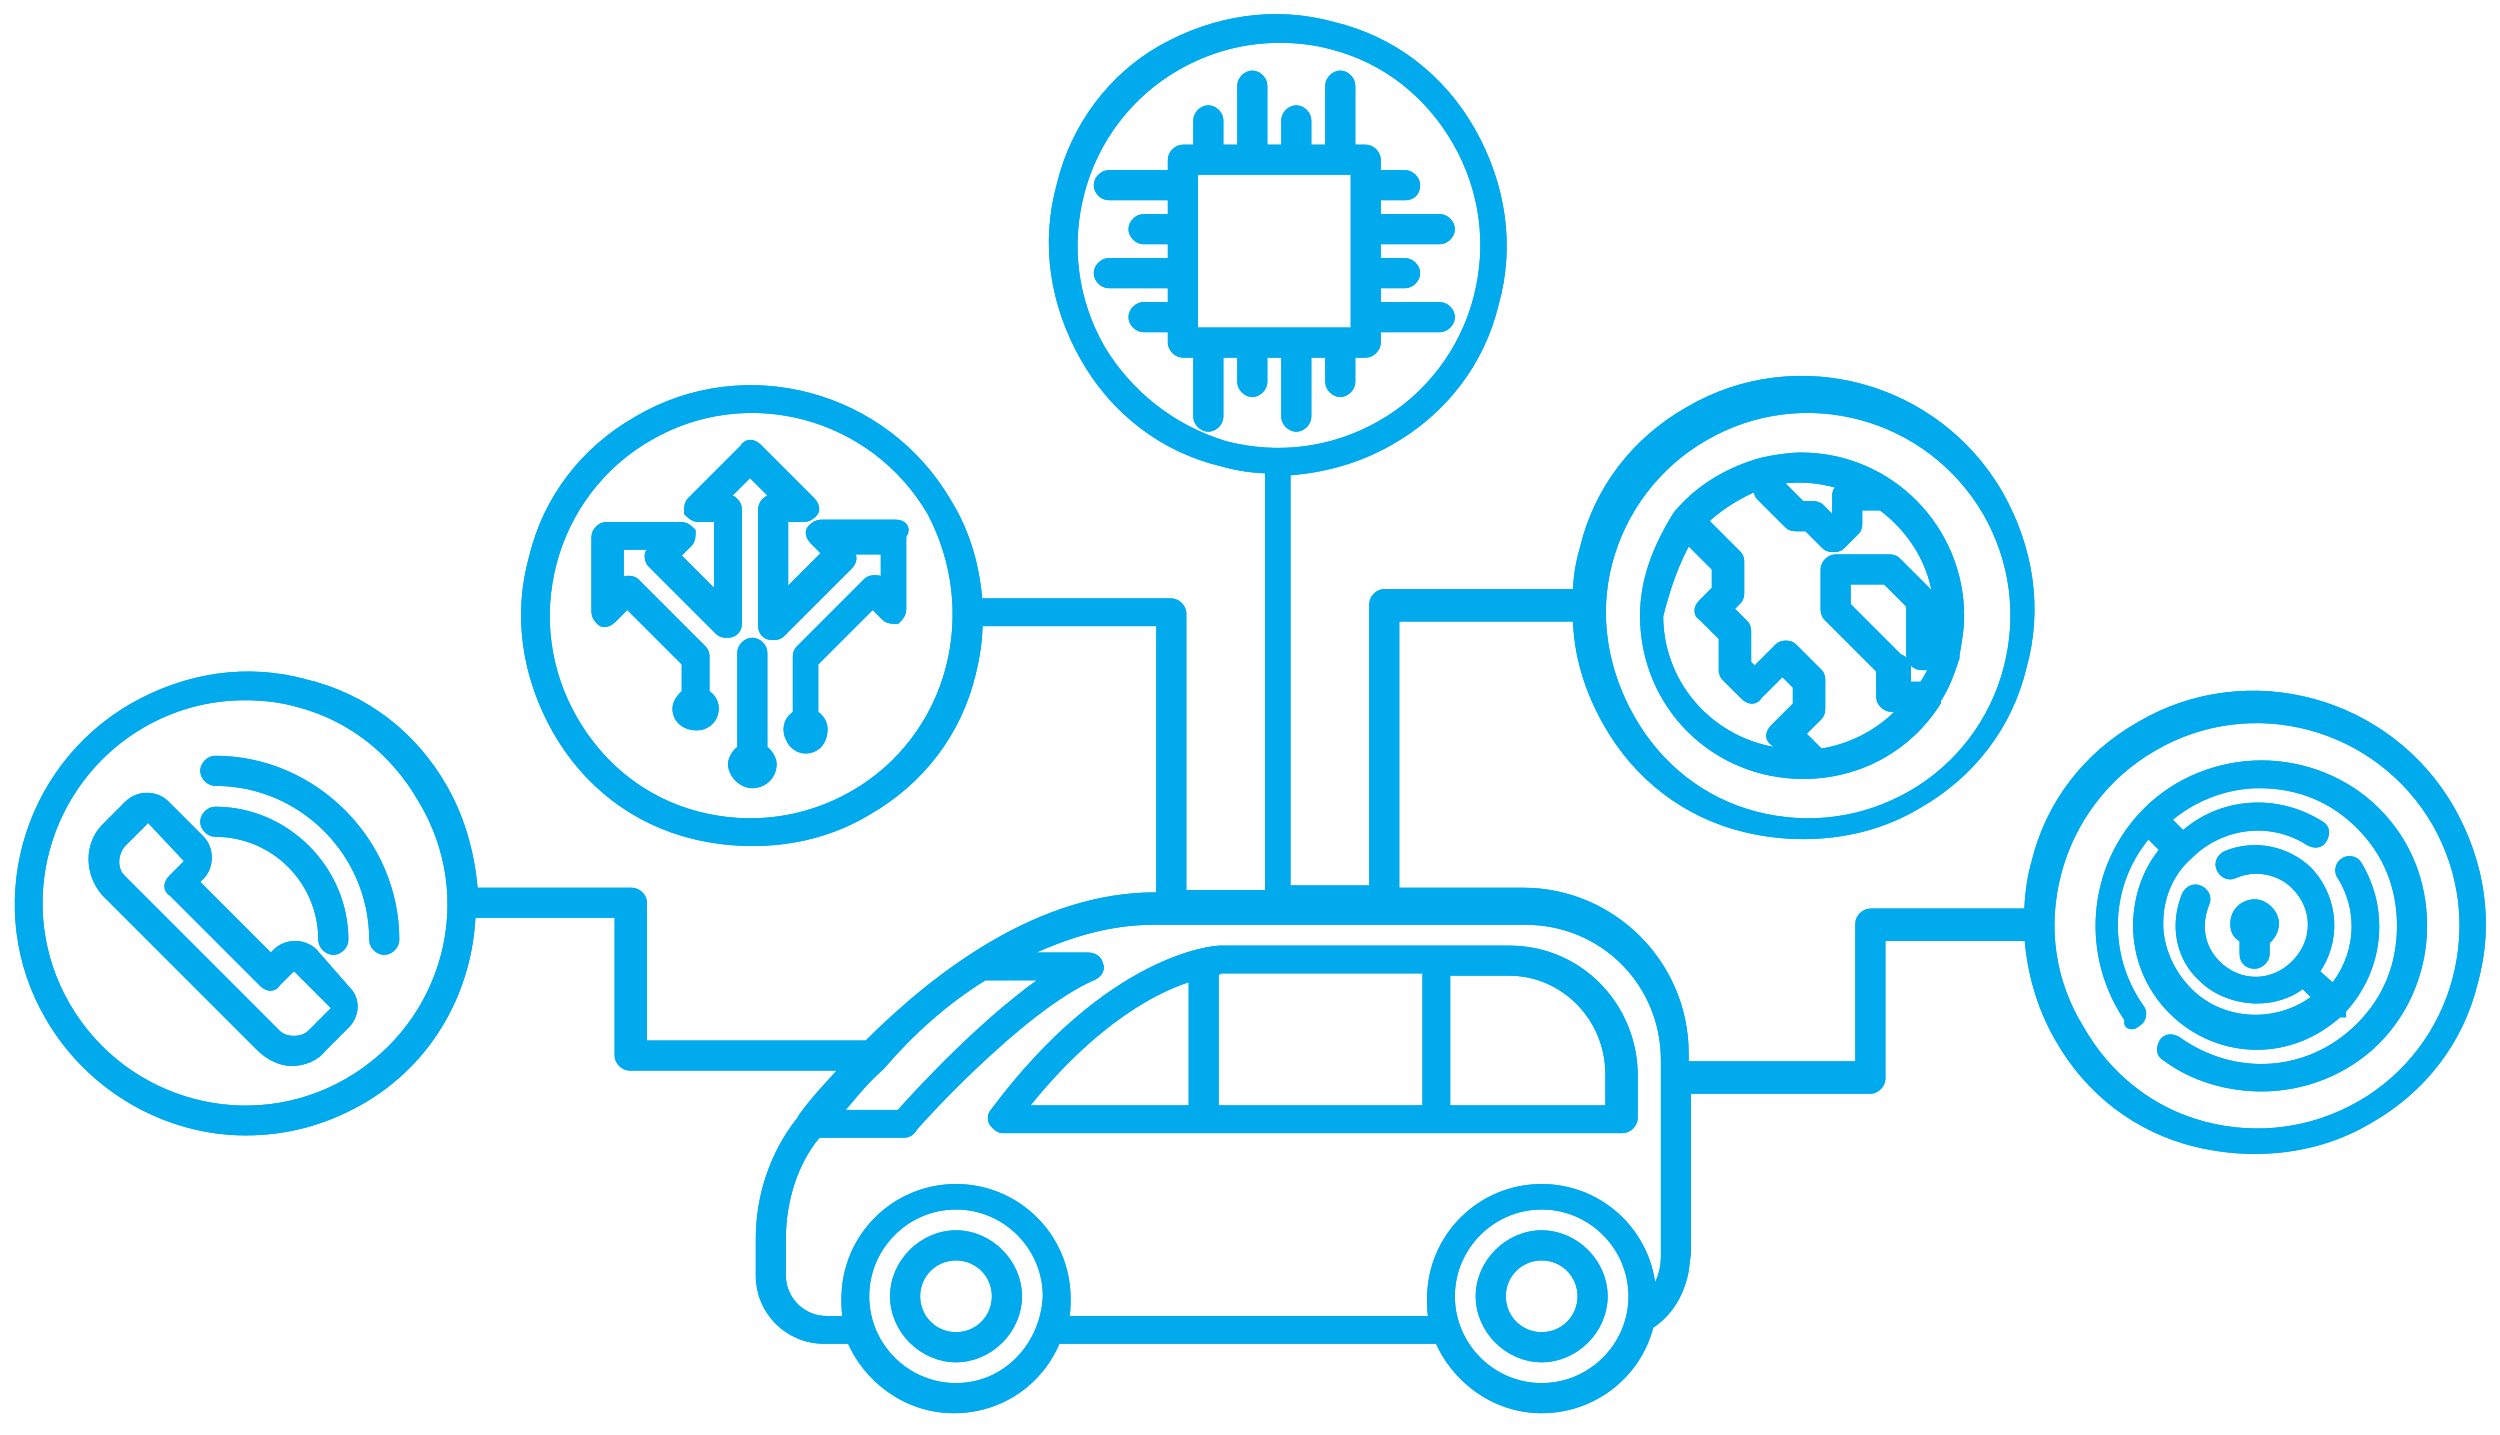 <?xml version="1.0" encoding="utf-8"?>
<svg width="108" height="62" viewBox="0 0 108 62" fill="none" xmlns="http://www.w3.org/2000/svg">
<g clip-path="url(#clip0_937_26564)">
<path d="M72.9 23.2L74.2 24.5V25.5L73.6 26.1C73.4 26.3 73.4 26.5 73.6 26.6L74.5 27.5V28.9C74.5 29 74.5 29.1 74.6 29.2L75.4 30C75.6 30.2 75.8 30.2 75.9 30L77 28.9L77.7 29.6V30.5L76.7 31.5C76.5 31.7 76.5 31.9 76.7 32L77.3 32.6C74.1 32.4 71.6 29.8 71.6 26.6C71.9 25.4 72.3 24.2 72.9 23.2ZM76 20.9V21.1C76 21.2 76 21.3 76.1 21.4L77.3 22.6C77.4 22.7 77.5 22.7 77.6 22.7H78.1L78.9 23.5C79 23.6 79.1 23.6 79.2 23.6C79.3 23.6 79.4 23.6 79.5 23.5L80.1 22.9C80.2 22.8 80.2 22.7 80.2 22.6V21.8H81.3C82.8 22.9 83.8 24.6 83.8 26.6C83.8 27 83.8 27.5 83.7 27.9H83.3V25.9C83.3 25.8 83.3 25.7 83.2 25.6L81.9 24.3C81.8 24.2 81.7 24.2 81.6 24.2H79.3C79.1 24.2 78.9 24.4 78.9 24.6V26.3C78.9 26.4 78.9 26.5 79 26.6L81.3 28.9V30.1C81.3 30.3 81.5 30.5 81.7 30.5H82.4C81.5 31.6 80.1 32.4 78.6 32.6L77.7 31.7L78.5 30.9C78.6 30.8 78.6 30.7 78.6 30.6V29.4C78.6 29.3 78.6 29.2 78.5 29.1L77.4 28C77.3 27.9 77 27.9 76.9 28L75.8 29.1L75.4 28.7V27.3C75.4 27.2 75.4 27.1 75.3 27L74.6 26.3L75 25.9C75.1 25.8 75.1 25.7 75.1 25.6V24.3C75.1 24.2 75.1 24.1 75 24L73.5 22.5C74.1 21.9 75 21.3 76 20.9ZM80 21H79.8C79.6 21 79.4 21.2 79.4 21.4V22.4L79.2 22.6L78.6 22C78.5 21.9 78.4 21.9 78.3 21.9H77.8L76.8 20.9V20.7C77.1 20.6 77.5 20.6 77.8 20.6C78.6 20.6 79.3 20.8 80 21ZM82 28.5L79.7 26.2V25H81.5L82.6 26.1V28.3C82.6 28.5 82.8 28.7 83 28.7H83.6C83.5 29.1 83.3 29.4 83.1 29.7H82.3V28.7C82.2 28.6 82.1 28.5 82 28.5ZM77.9 33.4C80.3 33.4 82.4 32.2 83.6 30.3C83.6 30.3 83.6 30.3 83.6 30.2C84 29.6 84.2 29 84.4 28.4V28.3C84.5 27.7 84.6 27.2 84.6 26.6C84.6 22.9 81.6 19.8 77.8 19.8C77.3 19.8 76.7 19.9 76.2 20C74.7 20.4 73.4 21.2 72.5 22.3C71.7 23.6 71.1 25 71.1 26.6C71.1 30.4 74.1 33.4 77.9 33.4Z" fill="#01AAEC" stroke="#01AAEC" stroke-width="0.5" stroke-miterlimit="10"/>
<path d="M72.9 23.2L74.2 24.5V25.5L73.6 26.1C73.4 26.3 73.4 26.5 73.6 26.6L74.5 27.5V28.9C74.5 29 74.5 29.1 74.6 29.2L75.4 30C75.6 30.2 75.8 30.2 75.9 30L77 28.9L77.7 29.6V30.5L76.7 31.5C76.5 31.7 76.5 31.9 76.7 32L77.3 32.6C74.1 32.4 71.6 29.8 71.6 26.6C71.9 25.4 72.3 24.2 72.9 23.2ZM76 20.9V21.1C76 21.2 76 21.3 76.1 21.4L77.3 22.6C77.4 22.7 77.5 22.7 77.6 22.7H78.1L78.9 23.5C79 23.6 79.1 23.6 79.2 23.6C79.3 23.6 79.4 23.6 79.5 23.5L80.1 22.9C80.2 22.8 80.2 22.7 80.2 22.6V21.8H81.3C82.8 22.9 83.8 24.6 83.8 26.6C83.8 27 83.8 27.5 83.7 27.9H83.3V25.9C83.3 25.8 83.3 25.7 83.2 25.6L81.9 24.3C81.8 24.2 81.7 24.2 81.6 24.2H79.3C79.1 24.2 78.9 24.4 78.9 24.6V26.3C78.9 26.4 78.9 26.5 79 26.6L81.3 28.9V30.1C81.3 30.3 81.5 30.5 81.7 30.5H82.4C81.5 31.6 80.1 32.4 78.6 32.6L77.7 31.7L78.5 30.9C78.6 30.8 78.6 30.7 78.6 30.6V29.4C78.6 29.3 78.6 29.2 78.5 29.1L77.4 28C77.3 27.9 77 27.9 76.9 28L75.8 29.1L75.4 28.7V27.3C75.4 27.2 75.4 27.1 75.3 27L74.6 26.3L75 25.9C75.1 25.8 75.1 25.7 75.1 25.6V24.3C75.1 24.2 75.1 24.1 75 24L73.5 22.5C74.1 21.9 75 21.3 76 20.9ZM80 21H79.8C79.6 21 79.4 21.2 79.4 21.4V22.4L79.2 22.6L78.6 22C78.5 21.9 78.4 21.9 78.3 21.9H77.8L76.8 20.9V20.7C77.1 20.6 77.5 20.6 77.8 20.6C78.6 20.6 79.3 20.8 80 21ZM82 28.5L79.7 26.2V25H81.5L82.6 26.1V28.3C82.6 28.5 82.8 28.7 83 28.7H83.6C83.5 29.1 83.3 29.4 83.1 29.7H82.3V28.7C82.2 28.6 82.1 28.5 82 28.5ZM77.9 33.4C80.3 33.4 82.4 32.2 83.6 30.3C83.6 30.3 83.6 30.3 83.6 30.2C84 29.6 84.2 29 84.4 28.4V28.3C84.5 27.7 84.6 27.2 84.6 26.6C84.6 22.9 81.6 19.8 77.8 19.8C77.3 19.8 76.7 19.9 76.2 20C74.7 20.4 73.4 21.2 72.5 22.3C71.7 23.6 71.1 25 71.1 26.6C71.1 30.4 74.1 33.4 77.9 33.4Z" fill="#01AAEC" stroke="#01AAEC" stroke-width="0.5" stroke-miterlimit="10"/>
<path d="M38.7 22.7H35.5C35.3 22.7 35.2 22.8 35.1 22.9C35 23 35.1 23.2 35.2 23.3L35.8 23.9L33.8 25.9V22.3H34.7C34.9 22.3 35 22.2 35.1 22.1C35.2 22 35.1 21.8 35 21.7L32.7 19.4C32.5 19.2 32.3 19.2 32.2 19.4L29.9 21.7C29.8 21.8 29.8 22 29.8 22.1C29.9 22.2 30 22.3 30.2 22.3H31.1V26L29.1 24L29.7 23.4C29.8 23.3 29.8 23.1 29.8 23C29.7 22.9 29.6 22.8 29.4 22.8H26.2C26 22.8 25.8 23 25.8 23.2V26.4C25.8 26.6 25.9 26.7 26 26.8C26.1 26.9 26.3 26.8 26.4 26.7L27.1 26L29.7 28.6V30C29.5 30.1 29.3 30.4 29.3 30.6C29.3 31 29.6 31.3 30.1 31.3C30.5 31.3 30.8 31 30.8 30.6C30.8 30.3 30.6 30.1 30.4 30V28.4C30.4 28.3 30.4 28.2 30.3 28.1L27.4 25.2C27.3 25.1 27 25.1 26.9 25.2L26.7 25.4V23.5H28.6L28.4 23.7C28.2 23.8 28.1 23.9 28.1 24C28.1 24.1 28.1 24.2 28.2 24.3L31.1 27.2C31.2 27.3 31.3 27.3 31.4 27.3C31.5 27.3 31.6 27.3 31.7 27.2C31.8 27.1 31.8 27 31.8 26.9V22C31.8 21.8 31.6 21.6 31.4 21.6H31.1L32.4 20.3L33.7 21.6H33.4C33.2 21.6 33 21.8 33 22V27C33 27.1 33 27.2 33.1 27.3C33.2 27.4 33.3 27.4 33.4 27.4C33.5 27.4 33.6 27.4 33.7 27.3L36.6 24.4C36.8 24.2 36.8 24 36.6 23.9L36.4 23.7H38.3V25.6L38.1 25.2C38 25.1 37.9 25.1 37.8 25.1C37.7 25.1 37.6 25.1 37.5 25.2L34.6 28.1C34.5 28.2 34.5 28.3 34.5 28.4V30.9C34.3 31 34.1 31.2 34.1 31.5C34.1 31.9 34.4 32.3 34.8 32.3C35.2 32.3 35.5 32 35.5 31.5C35.5 31.2 35.3 31 35.1 30.9V28.6L37.7 26L38.3 26.6C38.4 26.7 38.6 26.7 38.7 26.7C38.8 26.6 38.9 26.5 38.9 26.3V23.1C39.1 22.9 39 22.7 38.7 22.7Z" fill="#01AAEC" stroke="#01AAEC" stroke-width="0.5" stroke-miterlimit="10"/>
<path d="M38.7 22.7H35.5C35.3 22.7 35.2 22.8 35.1 22.9C35 23 35.1 23.2 35.2 23.3L35.8 23.9L33.8 25.9V22.3H34.7C34.9 22.3 35 22.2 35.1 22.1C35.2 22 35.1 21.8 35 21.7L32.7 19.4C32.5 19.2 32.3 19.2 32.2 19.4L29.9 21.7C29.8 21.8 29.8 22 29.8 22.1C29.9 22.2 30 22.3 30.2 22.3H31.1V26L29.1 24L29.7 23.4C29.8 23.3 29.8 23.1 29.8 23C29.7 22.9 29.6 22.8 29.4 22.8H26.2C26 22.8 25.8 23 25.8 23.2V26.4C25.8 26.6 25.9 26.7 26 26.8C26.1 26.9 26.3 26.8 26.4 26.7L27.1 26L29.7 28.6V30C29.5 30.1 29.3 30.4 29.3 30.6C29.3 31 29.6 31.3 30.1 31.3C30.5 31.3 30.8 31 30.8 30.6C30.8 30.3 30.6 30.1 30.4 30V28.4C30.4 28.3 30.4 28.2 30.3 28.1L27.4 25.2C27.3 25.1 27 25.1 26.9 25.2L26.7 25.4V23.5H28.6L28.4 23.7C28.2 23.8 28.1 23.9 28.1 24C28.1 24.1 28.1 24.2 28.2 24.3L31.1 27.2C31.2 27.3 31.3 27.3 31.4 27.3C31.5 27.3 31.6 27.3 31.7 27.2C31.8 27.1 31.8 27 31.8 26.9V22C31.8 21.8 31.6 21.6 31.4 21.6H31.1L32.4 20.3L33.7 21.6H33.4C33.2 21.6 33 21.8 33 22V27C33 27.1 33 27.2 33.1 27.3C33.2 27.4 33.3 27.4 33.4 27.4C33.5 27.4 33.6 27.4 33.7 27.3L36.6 24.4C36.8 24.2 36.8 24 36.6 23.9L36.4 23.7H38.3V25.6L38.1 25.2C38 25.1 37.9 25.1 37.8 25.1C37.7 25.1 37.6 25.1 37.5 25.2L34.6 28.1C34.5 28.2 34.5 28.3 34.5 28.4V30.9C34.3 31 34.1 31.2 34.1 31.5C34.1 31.9 34.4 32.3 34.8 32.3C35.2 32.3 35.5 32 35.5 31.5C35.5 31.2 35.3 31 35.1 30.9V28.6L37.7 26L38.3 26.6C38.4 26.7 38.6 26.7 38.7 26.7C38.8 26.6 38.9 26.5 38.9 26.3V23.1C39.1 22.9 39 22.7 38.7 22.7Z" fill="#01AAEC" stroke="#01AAEC" stroke-width="0.5" stroke-miterlimit="10"/>
<path d="M32.9 32.4V28.2C32.9 28 32.7 27.8 32.5 27.8C32.3 27.8 32.1 28 32.1 28.2V32.4C31.9 32.5 31.7 32.8 31.7 33C31.7 33.4 32.1 33.8 32.5 33.8C32.9 33.8 33.3 33.5 33.3 33C33.3 32.8 33.1 32.5 32.9 32.4Z" fill="#01AAEC" stroke="#01AAEC" stroke-width="0.5" stroke-miterlimit="10"/>
<path d="M32.9 32.4V28.2C32.9 28 32.7 27.8 32.5 27.8C32.3 27.8 32.1 28 32.1 28.2V32.4C31.9 32.5 31.7 32.8 31.7 33C31.7 33.4 32.1 33.8 32.5 33.8C32.9 33.8 33.3 33.5 33.3 33C33.3 32.8 33.1 32.5 32.9 32.4Z" fill="#01AAEC" stroke="#01AAEC" stroke-width="0.5" stroke-miterlimit="10"/>
<path d="M71.3 56.1C71.3 53.5 69.2 51.4 66.6 51.4C64 51.4 61.9 53.5 61.9 56.1C61.9 56.4 61.9 56.8 62 57.1H45.9C46 56.8 46 56.4 46 56.1C46 53.5 43.9 51.4 41.3 51.4C38.7 51.4 36.6 53.5 36.6 56.1C36.6 56.4 36.6 56.8 36.7 57.1H35.7C34.6 57.1 33.7 56.2 33.7 55.1V53.5C33.7 51.9 34.2 50.2 35.2 49C35.2 49 35.2 48.9 35.3 48.9H39C39.1 48.9 39.2 48.9 39.3 48.8C39.3 48.7 44.1 43.4 47.2 42.1C47.4 42 47.5 41.8 47.4 41.7C47.4 41.5 47.2 41.4 47 41.4H43.7C45.6 40.4 47.7 39.7 49.8 39.7H65.9C69.3 39.7 72 42.4 72 45.8V54.3C72 54.9 71.8 55.6 71.3 56.1ZM66.6 60C64.4 60 62.6 58.2 62.6 56C62.6 53.8 64.4 52 66.6 52C68.8 52 70.6 53.8 70.6 56C70.6 58.2 68.8 60 66.6 60ZM41.3 60C39.1 60 37.3 58.2 37.3 56C37.3 53.8 39.1 52 41.3 52C43.5 52 45.3 53.8 45.3 56C45.2 58.2 43.5 60 41.3 60ZM42.5 42.1H45.6C42.8 43.9 39.6 47.4 38.9 48.2H36C36.6 47.5 37.2 46.7 38 46C39.2 44.6 40.7 43.2 42.5 42.1ZM15.1 46.8C10.8 49.3 5.3 47.8 2.8 43.5C0.3 39.2 1.8 33.7 6.1 31.2C7.5 30.4 9 30 10.6 30C11.4 30 12.2 30.1 12.9 30.3C15.2 30.9 17.1 32.4 18.3 34.5C20.9 38.8 19.4 44.3 15.1 46.8ZM41.1 28.9C40.5 31.2 39 33.2 36.9 34.4C34.8 35.6 32.4 35.9 30.1 35.3C27.8 34.7 25.9 33.2 24.7 31.1C23.5 29 23.2 26.6 23.8 24.3C24.4 22 25.9 20 28 18.8C32.3 16.3 37.8 17.8 40.3 22.1C41.4 24.2 41.7 26.6 41.1 28.9ZM47.5 15.1C46.3 13 46 10.6 46.6 8.3C47.2 6 48.7 4 50.8 2.8C52.2 2 53.7 1.6 55.3 1.6C56.1 1.6 56.9 1.7 57.6 1.9C59.9 2.5 61.8 4 63 6.1C64.2 8.2 64.5 10.6 63.9 12.9C63.3 15.2 61.8 17.2 59.7 18.4C57.6 19.6 55.2 19.9 52.9 19.3C50.6 18.6 48.7 17.1 47.5 15.1ZM69.4 24.3C70 22 71.5 20 73.6 18.8C77.9 16.3 83.4 17.8 85.9 22.1C87.1 24.2 87.4 26.6 86.8 28.9C86.2 31.2 84.7 33.2 82.6 34.4C80.5 35.6 78.1 35.9 75.8 35.3C73.5 34.7 71.6 33.2 70.4 31.1C69.2 29 68.8 26.6 69.4 24.3ZM88.8 37.7C89.4 35.4 90.9 33.4 93 32.2C97.3 29.7 102.8 31.2 105.3 35.5C106.5 37.6 106.8 40 106.2 42.3C105.6 44.6 104.1 46.6 102 47.8C99.9 49 97.5 49.3 95.2 48.7C92.9 48.1 91 46.6 89.8 44.5C88.5 42.4 88.2 40 88.8 37.7ZM32.9 55.1C32.9 56.6 34.1 57.8 35.6 57.8H36.8C37.5 59.5 39.2 60.8 41.2 60.8C43.2 60.8 44.9 59.6 45.6 57.8H62.2C62.9 59.5 64.6 60.8 66.6 60.8C68.8 60.8 70.7 59.3 71.2 57.2C72 56.7 72.5 55.9 72.7 54.9L72.8 54.1V47H80.8C81 47 81.2 46.8 81.2 46.6V40.4H87.7C87.8 41.9 88.2 43.4 89 44.8C90.3 47.1 92.4 48.7 94.9 49.3C95.7 49.5 96.6 49.6 97.4 49.6C99.1 49.6 100.8 49.2 102.3 48.3C104.6 47 106.2 44.9 106.8 42.4C107.5 39.9 107.1 37.3 105.8 35C103.1 30.3 97.1 28.7 92.5 31.4C90.2 32.7 88.6 34.8 88 37.3C87.8 38 87.7 38.8 87.7 39.5H80.8C80.6 39.5 80.4 39.7 80.4 39.9V46.1H72.7V45.5C72.7 41.7 69.6 38.6 65.8 38.6H60.2V26.6H68.2C68.2 28.2 68.7 29.8 69.5 31.2C70.8 33.5 72.9 35.1 75.4 35.7C76.2 35.9 77.1 36 77.9 36C79.6 36 81.3 35.6 82.8 34.7C85.1 33.4 86.7 31.3 87.3 28.8C88 26.3 87.6 23.7 86.3 21.4C83.6 16.7 77.6 15.1 73 17.8C70.7 19.1 69.1 21.2 68.5 23.7C68.3 24.4 68.2 25 68.2 25.7H59.8C59.6 25.7 59.4 25.9 59.4 26.1V38.5H55.5V36.6V20.3C57.1 20.2 58.6 19.8 60 19C62.3 17.7 63.9 15.6 64.5 13.1C65.2 10.6 64.8 8 63.5 5.7C62.2 3.4 60.1 1.8 57.6 1.2C55.1 0.5 52.5 0.9 50.2 2.2C48.1 3.4 46.5 5.5 45.9 8C45.2 10.5 45.6 13.1 46.9 15.4C48.2 17.7 50.3 19.3 52.8 19.9C53.5 20.1 54.2 20.2 54.9 20.2V36.8V38.7H51V26.5C51 26.3 50.8 26.1 50.6 26.1H42.2C42.1 24.6 41.7 23.1 40.9 21.8C38.2 17.1 32.2 15.5 27.6 18.2C25.3 19.5 23.7 21.6 23.1 24.1C22.4 26.6 22.8 29.2 24.1 31.5C25.4 33.8 27.5 35.4 30 36C30.8 36.2 31.7 36.3 32.5 36.3C34.2 36.3 35.9 35.9 37.4 35C39.7 33.7 41.3 31.6 41.9 29.1C42.1 28.3 42.2 27.6 42.2 26.8H50.2V38.8H49.9C45 38.8 40.6 42.1 37.5 45.2H27.7V39C27.7 38.8 27.5 38.6 27.3 38.6H20.4C20.3 37.1 19.9 35.5 19.1 34.1C17.8 31.8 15.7 30.2 13.2 29.6C10.7 28.9 8.1 29.3 5.8 30.6C1.1 33.3 -0.5 39.3 2.2 43.9C4 47 7.3 48.8 10.6 48.8C12.3 48.8 13.9 48.4 15.5 47.5C18.5 45.8 20.2 42.7 20.3 39.4H26.8V45.6C26.8 45.8 27 46 27.2 46H36.7C36 46.8 35.3 47.5 34.8 48.2C34.7 48.3 34.7 48.4 34.6 48.5C33.5 49.9 32.9 51.7 32.9 53.5V54.2V55.1Z" fill="#01AAEC" stroke="#01AAEC" stroke-width="0.5" stroke-miterlimit="10"/>
<path d="M71.3 56.1C71.3 53.5 69.2 51.4 66.6 51.4C64 51.4 61.9 53.5 61.9 56.1C61.9 56.4 61.9 56.8 62 57.1H45.9C46 56.8 46 56.4 46 56.1C46 53.5 43.9 51.4 41.3 51.4C38.7 51.4 36.6 53.5 36.6 56.1C36.6 56.4 36.6 56.8 36.7 57.1H35.7C34.6 57.1 33.7 56.2 33.7 55.1V53.5C33.7 51.9 34.2 50.2 35.2 49C35.2 49 35.2 48.9 35.3 48.9H39C39.1 48.9 39.2 48.9 39.3 48.8C39.3 48.7 44.1 43.4 47.2 42.1C47.4 42 47.5 41.8 47.4 41.7C47.4 41.5 47.2 41.4 47 41.4H43.7C45.6 40.4 47.7 39.7 49.8 39.7H65.9C69.3 39.7 72 42.4 72 45.8V54.3C72 54.9 71.8 55.6 71.3 56.1ZM66.6 60C64.4 60 62.6 58.2 62.6 56C62.6 53.8 64.4 52 66.6 52C68.8 52 70.6 53.8 70.6 56C70.6 58.2 68.8 60 66.6 60ZM41.3 60C39.1 60 37.3 58.2 37.3 56C37.3 53.8 39.1 52 41.3 52C43.5 52 45.3 53.8 45.3 56C45.2 58.2 43.5 60 41.3 60ZM42.5 42.1H45.6C42.8 43.9 39.6 47.4 38.9 48.2H36C36.6 47.5 37.2 46.7 38 46C39.2 44.6 40.7 43.2 42.5 42.1ZM15.1 46.8C10.8 49.3 5.3 47.8 2.8 43.5C0.3 39.2 1.8 33.7 6.1 31.2C7.5 30.4 9 30 10.6 30C11.4 30 12.2 30.1 12.9 30.3C15.2 30.9 17.1 32.4 18.3 34.5C20.9 38.8 19.4 44.3 15.1 46.8ZM41.1 28.9C40.5 31.2 39 33.2 36.9 34.4C34.8 35.6 32.4 35.9 30.1 35.3C27.8 34.7 25.9 33.2 24.7 31.1C23.5 29 23.2 26.6 23.8 24.3C24.4 22 25.9 20 28 18.8C32.3 16.3 37.8 17.8 40.3 22.1C41.4 24.2 41.7 26.6 41.1 28.9ZM47.5 15.1C46.3 13 46 10.6 46.6 8.3C47.2 6 48.7 4 50.8 2.8C52.2 2 53.7 1.6 55.3 1.6C56.1 1.6 56.9 1.7 57.6 1.9C59.9 2.5 61.8 4 63 6.1C64.2 8.2 64.5 10.6 63.9 12.9C63.3 15.2 61.8 17.2 59.7 18.4C57.6 19.6 55.2 19.9 52.9 19.3C50.6 18.6 48.7 17.1 47.5 15.1ZM69.4 24.3C70 22 71.5 20 73.6 18.8C77.9 16.3 83.4 17.8 85.9 22.1C87.1 24.2 87.4 26.6 86.8 28.9C86.2 31.2 84.7 33.2 82.6 34.4C80.5 35.6 78.1 35.9 75.8 35.3C73.5 34.7 71.6 33.2 70.4 31.1C69.2 29 68.8 26.6 69.4 24.3ZM88.8 37.7C89.4 35.4 90.9 33.4 93 32.2C97.3 29.7 102.8 31.2 105.3 35.5C106.5 37.6 106.8 40 106.2 42.3C105.6 44.6 104.1 46.6 102 47.8C99.9 49 97.5 49.3 95.2 48.7C92.9 48.1 91 46.6 89.8 44.5C88.5 42.4 88.2 40 88.8 37.7ZM32.9 55.1C32.9 56.6 34.1 57.8 35.6 57.8H36.8C37.5 59.5 39.2 60.8 41.2 60.8C43.2 60.8 44.9 59.6 45.6 57.8H62.2C62.9 59.5 64.6 60.8 66.6 60.8C68.8 60.8 70.7 59.3 71.2 57.2C72 56.7 72.5 55.9 72.7 54.9L72.8 54.1V47H80.8C81 47 81.2 46.8 81.2 46.6V40.4H87.7C87.8 41.9 88.2 43.4 89 44.8C90.3 47.1 92.4 48.7 94.9 49.3C95.7 49.5 96.6 49.6 97.4 49.6C99.1 49.6 100.8 49.2 102.3 48.3C104.6 47 106.2 44.9 106.8 42.4C107.5 39.9 107.1 37.3 105.8 35C103.1 30.3 97.1 28.7 92.5 31.4C90.2 32.7 88.6 34.8 88 37.3C87.8 38 87.7 38.8 87.7 39.5H80.8C80.6 39.5 80.4 39.7 80.4 39.9V46.1H72.7V45.5C72.7 41.7 69.6 38.6 65.8 38.6H60.2V26.6H68.2C68.2 28.2 68.7 29.8 69.5 31.2C70.8 33.5 72.9 35.1 75.4 35.7C76.2 35.9 77.1 36 77.9 36C79.6 36 81.3 35.6 82.8 34.7C85.1 33.4 86.7 31.3 87.3 28.8C88 26.3 87.6 23.7 86.3 21.4C83.6 16.7 77.6 15.1 73 17.8C70.7 19.1 69.1 21.2 68.5 23.7C68.3 24.4 68.2 25 68.2 25.7H59.8C59.6 25.7 59.4 25.9 59.4 26.1V38.5H55.5V36.6V20.3C57.1 20.2 58.6 19.8 60 19C62.3 17.7 63.9 15.6 64.5 13.1C65.2 10.6 64.8 8 63.5 5.7C62.2 3.4 60.1 1.8 57.6 1.2C55.1 0.5 52.5 0.9 50.2 2.2C48.1 3.4 46.5 5.5 45.9 8C45.2 10.5 45.6 13.1 46.9 15.4C48.2 17.7 50.3 19.3 52.8 19.9C53.5 20.1 54.2 20.2 54.9 20.2V36.8V38.7H51V26.5C51 26.3 50.8 26.1 50.6 26.1H42.2C42.1 24.6 41.7 23.1 40.9 21.8C38.2 17.1 32.2 15.5 27.6 18.2C25.3 19.5 23.7 21.6 23.1 24.1C22.4 26.6 22.8 29.2 24.1 31.5C25.4 33.8 27.5 35.4 30 36C30.8 36.2 31.7 36.3 32.5 36.3C34.2 36.3 35.9 35.9 37.4 35C39.7 33.7 41.3 31.6 41.9 29.1C42.1 28.3 42.2 27.6 42.2 26.8H50.2V38.8H49.9C45 38.8 40.6 42.1 37.5 45.2H27.7V39C27.7 38.8 27.5 38.6 27.3 38.6H20.4C20.3 37.1 19.9 35.5 19.1 34.1C17.8 31.8 15.7 30.2 13.2 29.6C10.7 28.9 8.1 29.3 5.8 30.6C1.1 33.3 -0.5 39.3 2.2 43.9C4 47 7.3 48.8 10.6 48.8C12.3 48.8 13.9 48.4 15.5 47.5C18.5 45.8 20.2 42.7 20.3 39.4H26.8V45.6C26.8 45.8 27 46 27.2 46H36.7C36 46.8 35.3 47.5 34.8 48.2C34.7 48.3 34.7 48.4 34.6 48.5C33.5 49.9 32.9 51.7 32.9 53.5V54.2V55.1Z" fill="#01AAEC" stroke="#01AAEC" stroke-width="0.5" stroke-miterlimit="10"/>
<path d="M51.5 7.3H58.6V14.4H51.5V7.3ZM55.6 15.2V18C55.6 18.2 55.8 18.4 56 18.4C56.2 18.4 56.4 18.2 56.4 18V15.2H57.5V16.5C57.5 16.7 57.7 16.9 57.9 16.9C58.1 16.9 58.3 16.7 58.3 16.5V15.2H59C59.2 15.2 59.4 15 59.4 14.8V14.1H62.2C62.4 14.1 62.6 13.9 62.6 13.7C62.6 13.5 62.4 13.3 62.2 13.3H59.4V12.2H60.7C60.9 12.2 61.1 12 61.1 11.8C61.1 11.6 60.9 11.4 60.7 11.4H59.4V10.3H62.2C62.4 10.3 62.6 10.1 62.6 9.9C62.6 9.7 62.4 9.5 62.2 9.5H59.4V8.4H60.7C60.9 8.4 61.1 8.3 61.1 8C61.1 7.8 60.9 7.6 60.7 7.6H59.4V6.9C59.4 6.7 59.2 6.5 59 6.5H58.3V3.7C58.3 3.5 58.1 3.3 57.9 3.3C57.7 3.3 57.5 3.5 57.5 3.7V6.5H56.4V5.2C56.4 5 56.2 4.8 56 4.8C55.8 4.8 55.6 5 55.6 5.2V6.5H54.5V3.7C54.5 3.5 54.3 3.3 54.1 3.3C53.9 3.3 53.7 3.5 53.7 3.7V6.5H52.6V5.2C52.6 5 52.4 4.8 52.2 4.8C52 4.8 51.8 5 51.8 5.2V6.5H51.1C50.9 6.5 50.7 6.7 50.7 6.9V7.6H47.9C47.7 7.6 47.5 7.8 47.5 8C47.5 8.2 47.7 8.4 47.9 8.4H50.7V9.5H49.4C49.2 9.5 49 9.7 49 9.9C49 10.1 49.2 10.3 49.4 10.3H50.7V11.4H47.9C47.7 11.4 47.5 11.6 47.5 11.8C47.5 12 47.7 12.2 47.9 12.2H50.7V13.3H49.4C49.2 13.3 49 13.5 49 13.7C49 13.9 49.2 14.1 49.4 14.1H50.7V14.8C50.7 15 50.9 15.2 51.1 15.2H51.8V18C51.8 18.2 52 18.4 52.2 18.4C52.4 18.4 52.6 18.2 52.6 18V15.2H53.7V16.5C53.7 16.7 53.9 16.9 54.1 16.9C54.3 16.9 54.5 16.7 54.5 16.5V15.2H55.6Z" fill="#01AAEC" stroke="#01AAEC" stroke-width="0.5" stroke-miterlimit="10"/>
<path d="M51.5 7.3H58.6V14.4H51.5V7.3ZM55.6 15.2V18C55.6 18.2 55.8 18.4 56 18.4C56.2 18.4 56.4 18.2 56.4 18V15.2H57.5V16.5C57.5 16.7 57.7 16.9 57.9 16.9C58.1 16.9 58.3 16.7 58.3 16.5V15.2H59C59.2 15.2 59.4 15 59.4 14.8V14.1H62.2C62.4 14.1 62.6 13.9 62.6 13.7C62.6 13.5 62.4 13.3 62.2 13.3H59.4V12.2H60.7C60.9 12.2 61.1 12 61.1 11.8C61.1 11.6 60.9 11.4 60.7 11.4H59.4V10.3H62.2C62.4 10.3 62.6 10.1 62.6 9.9C62.6 9.7 62.4 9.5 62.2 9.5H59.4V8.4H60.7C60.9 8.4 61.1 8.3 61.1 8C61.1 7.8 60.9 7.6 60.7 7.6H59.4V6.9C59.4 6.7 59.2 6.5 59 6.5H58.3V3.7C58.3 3.5 58.1 3.3 57.9 3.3C57.7 3.3 57.5 3.5 57.5 3.7V6.5H56.4V5.2C56.4 5 56.2 4.8 56 4.8C55.8 4.8 55.6 5 55.6 5.2V6.5H54.5V3.7C54.5 3.5 54.3 3.3 54.1 3.3C53.9 3.3 53.7 3.5 53.7 3.7V6.5H52.6V5.2C52.6 5 52.4 4.8 52.2 4.8C52 4.8 51.8 5 51.8 5.2V6.5H51.1C50.9 6.5 50.7 6.7 50.7 6.9V7.6H47.9C47.7 7.6 47.5 7.8 47.5 8C47.5 8.2 47.7 8.4 47.9 8.4H50.7V9.5H49.4C49.2 9.5 49 9.7 49 9.9C49 10.1 49.2 10.3 49.4 10.3H50.7V11.4H47.9C47.7 11.4 47.5 11.6 47.5 11.8C47.5 12 47.7 12.2 47.9 12.2H50.7V13.3H49.4C49.2 13.3 49 13.5 49 13.7C49 13.9 49.2 14.1 49.4 14.1H50.7V14.8C50.7 15 50.9 15.2 51.1 15.2H51.8V18C51.8 18.2 52 18.4 52.2 18.4C52.4 18.4 52.6 18.2 52.6 18V15.2H53.7V16.5C53.7 16.7 53.9 16.9 54.1 16.9C54.3 16.9 54.5 16.7 54.5 16.5V15.2H55.6Z" fill="#01AAEC" stroke="#01AAEC" stroke-width="0.5" stroke-miterlimit="10"/>
<path d="M92.3 44.1C92.5 44 92.5 43.7 92.4 43.6C90.7 41.2 90.9 38 92.8 35.9L93.6 36.7C92.8 37.6 92.4 38.8 92.4 40C92.4 41.3 92.9 42.6 93.9 43.6C94.9 44.6 96.2 45.1 97.5 45.1C98.8 45.1 100 44.6 101 43.7C101 43.7 101 43.7 101.1 43.7C101.1 43.7 101.1 43.7 101.1 43.6C102.7 41.9 103 39.4 101.8 37.4C101.7 37.2 101.4 37.2 101.3 37.3C101.1 37.4 101.1 37.7 101.2 37.8C102.2 39.4 102 41.4 100.8 42.8L99.9 42C100.9 40.7 100.8 38.9 99.7 37.7C98.8 36.8 97.4 36.5 96.2 37C96 37.1 95.9 37.3 96 37.5C96.1 37.7 96.3 37.8 96.5 37.7C97.4 37.3 98.5 37.5 99.2 38.2C100.2 39.2 100.2 40.7 99.2 41.7C98.2 42.7 96.7 42.7 95.7 41.7C95 41 94.8 40 95.2 39C95.3 38.8 95.2 38.6 95 38.5C94.8 38.4 94.6 38.5 94.5 38.7C94 39.9 94.2 41.3 95.2 42.2C95.8 42.8 96.7 43.1 97.5 43.1C98.2 43.1 98.9 42.9 99.5 42.4L100.2 43.1C98.5 44.5 96 44.4 94.5 42.9C93.7 42.1 93.2 41 93.2 39.9C93.2 38.8 93.6 37.7 94.5 36.9C95.9 35.5 98.1 35.2 99.8 36.3C100 36.4 100.2 36.4 100.3 36.2C100.4 36 100.4 35.8 100.2 35.7C98.3 34.5 95.9 34.7 94.3 36.2L93.5 35.4C94.6 34.4 96.1 33.8 97.6 33.8C99.3 33.8 100.8 34.4 102 35.6C103.2 36.8 103.8 38.3 103.8 40C103.8 41.7 103.2 43.2 102 44.4C99.8 46.6 96.5 46.8 94 45C93.8 44.9 93.6 44.9 93.5 45.1C93.4 45.3 93.4 45.5 93.6 45.6C94.8 46.5 96.3 46.9 97.7 46.9C99.5 46.9 101.3 46.2 102.6 44.9C103.9 43.6 104.6 41.8 104.6 40C104.6 38.1 103.9 36.4 102.6 35.1C101.3 33.8 99.5 33.1 97.7 33.1C95.9 33.1 94.1 33.8 92.8 35.1C90.4 37.5 90.1 41.3 92.1 44.1C91.9 44.2 92.1 44.3 92.3 44.1Z" fill="#01AAEC" stroke="#01AAEC" stroke-width="0.5" stroke-miterlimit="10"/>
<path d="M92.3 44.1C92.5 44 92.5 43.7 92.4 43.6C90.7 41.2 90.9 38 92.8 35.9L93.6 36.7C92.8 37.6 92.4 38.8 92.4 40C92.4 41.3 92.9 42.6 93.9 43.6C94.9 44.6 96.2 45.1 97.5 45.1C98.8 45.1 100 44.6 101 43.7C101 43.7 101 43.7 101.1 43.7C101.1 43.7 101.1 43.7 101.1 43.6C102.7 41.9 103 39.4 101.8 37.4C101.7 37.2 101.4 37.2 101.3 37.3C101.1 37.4 101.1 37.7 101.2 37.8C102.2 39.4 102 41.4 100.8 42.8L99.9 42C100.9 40.7 100.8 38.9 99.7 37.7C98.8 36.8 97.4 36.5 96.2 37C96 37.1 95.9 37.3 96 37.5C96.1 37.7 96.3 37.8 96.5 37.7C97.4 37.3 98.5 37.5 99.2 38.2C100.2 39.2 100.2 40.7 99.2 41.7C98.2 42.7 96.7 42.7 95.7 41.7C95 41 94.8 40 95.2 39C95.3 38.8 95.2 38.6 95 38.5C94.8 38.4 94.6 38.5 94.5 38.7C94 39.9 94.2 41.3 95.2 42.2C95.8 42.8 96.7 43.1 97.5 43.1C98.2 43.1 98.9 42.9 99.5 42.4L100.2 43.1C98.5 44.5 96 44.4 94.5 42.9C93.7 42.1 93.2 41 93.2 39.9C93.2 38.8 93.6 37.7 94.5 36.9C95.9 35.5 98.1 35.2 99.8 36.3C100 36.4 100.2 36.4 100.3 36.2C100.4 36 100.4 35.8 100.2 35.7C98.3 34.5 95.9 34.7 94.3 36.2L93.5 35.4C94.6 34.4 96.1 33.8 97.6 33.8C99.3 33.8 100.8 34.4 102 35.6C103.2 36.8 103.8 38.3 103.8 40C103.8 41.7 103.2 43.2 102 44.4C99.8 46.6 96.5 46.8 94 45C93.8 44.9 93.6 44.9 93.5 45.1C93.4 45.3 93.4 45.5 93.6 45.6C94.8 46.5 96.3 46.9 97.7 46.9C99.5 46.9 101.3 46.2 102.6 44.9C103.9 43.6 104.6 41.8 104.6 40C104.6 38.1 103.9 36.4 102.6 35.1C101.3 33.8 99.5 33.1 97.7 33.1C95.9 33.1 94.1 33.8 92.8 35.1C90.4 37.5 90.1 41.3 92.1 44.1C91.9 44.2 92.1 44.3 92.3 44.1Z" fill="#01AAEC" stroke="#01AAEC" stroke-width="0.5" stroke-miterlimit="10"/>
<path d="M14.5 43.7L13.5 44.7C13.1 45.1 12.3 45.1 11.9 44.7L5.2 38C4.8 37.6 4.8 36.9 5.2 36.4L6.2 35.4C6.3 35.3 6.3 35.3 6.4 35.3C6.5 35.3 6.5 35.3 6.6 35.4L8.1 37C8.2 37.1 8.2 37.1 8.2 37.2C8.2 37.3 8.2 37.3 8.1 37.4L7.5 38C7.3 38.2 7.3 38.4 7.5 38.5L11.4 42.4C11.6 42.6 11.8 42.6 11.9 42.4L12.5 41.8C12.6 41.7 12.8 41.7 12.9 41.8L14.5 43.4C14.6 43.5 14.6 43.5 14.6 43.6C14.6 43.6 14.6 43.7 14.5 43.7ZM13.5 41.2C13.1 40.8 12.4 40.8 12 41.2L11.7 41.5L8.3 38.1L8.6 37.8C9 37.4 9 36.7 8.6 36.3L7.1 34.8C6.7 34.4 6 34.4 5.6 34.8L4.6 35.8C3.9 36.5 3.9 37.7 4.6 38.5L11.3 45.2C11.7 45.6 12.2 45.8 12.6 45.8C13.1 45.8 13.6 45.6 13.9 45.2L14.9 44.2C15.1 44 15.2 43.7 15.2 43.5C15.2 43.2 15.1 43 14.9 42.8L13.5 41.2Z" fill="#01AAEC" stroke="#01AAEC" stroke-width="0.5" stroke-miterlimit="10"/>
<path d="M14.5 43.7L13.5 44.7C13.1 45.1 12.3 45.1 11.9 44.7L5.2 38C4.8 37.6 4.8 36.9 5.2 36.4L6.2 35.4C6.3 35.3 6.3 35.3 6.4 35.3C6.5 35.3 6.5 35.3 6.6 35.4L8.1 37C8.2 37.1 8.2 37.1 8.2 37.2C8.2 37.3 8.2 37.3 8.1 37.4L7.5 38C7.3 38.2 7.3 38.4 7.5 38.5L11.4 42.4C11.6 42.6 11.8 42.6 11.9 42.4L12.5 41.8C12.6 41.7 12.8 41.7 12.9 41.8L14.5 43.4C14.6 43.5 14.6 43.5 14.6 43.6C14.6 43.6 14.6 43.7 14.5 43.7ZM13.5 41.2C13.1 40.8 12.4 40.8 12 41.2L11.7 41.5L8.3 38.1L8.6 37.8C9 37.4 9 36.7 8.6 36.3L7.1 34.8C6.7 34.4 6 34.4 5.6 34.8L4.6 35.8C3.9 36.5 3.9 37.7 4.6 38.5L11.3 45.2C11.7 45.6 12.2 45.8 12.6 45.8C13.1 45.8 13.6 45.6 13.9 45.2L14.9 44.2C15.1 44 15.2 43.7 15.2 43.5C15.2 43.2 15.1 43 14.9 42.8L13.5 41.2Z" fill="#01AAEC" stroke="#01AAEC" stroke-width="0.5" stroke-miterlimit="10"/>
<path d="M14 40.6C14 40.8 14.2 41 14.4 41C14.6 41 14.8 40.8 14.8 40.6C14.8 37.6 12.3 35.1 9.3 35.1C9.1 35.1 8.9 35.3 8.9 35.5C8.9 35.7 9.1 35.9 9.3 35.9C11.9 35.9 14 38 14 40.6Z" fill="#01AAEC" stroke="#01AAEC" stroke-width="0.5" stroke-miterlimit="10"/>
<path d="M14 40.6C14 40.8 14.2 41 14.4 41C14.6 41 14.8 40.8 14.8 40.6C14.8 37.6 12.3 35.1 9.3 35.1C9.1 35.1 8.9 35.3 8.9 35.5C8.9 35.7 9.1 35.9 9.3 35.9C11.9 35.9 14 38 14 40.6Z" fill="#01AAEC" stroke="#01AAEC" stroke-width="0.5" stroke-miterlimit="10"/>
<path d="M9.3 32.9C9.1 32.9 8.9 33.1 8.9 33.3C8.9 33.5 9.1 33.7 9.3 33.7C13.1 33.7 16.2 36.8 16.2 40.6C16.2 40.8 16.4 41 16.6 41C16.8 41 17 40.8 17 40.6C17 36.4 13.5 32.9 9.3 32.9Z" fill="#01AAEC" stroke="#01AAEC" stroke-width="0.5" stroke-miterlimit="10"/>
<path d="M9.3 32.9C9.1 32.9 8.9 33.1 8.9 33.3C8.9 33.5 9.1 33.7 9.3 33.7C13.1 33.7 16.2 36.8 16.2 40.6C16.2 40.8 16.4 41 16.6 41C16.8 41 17 40.8 17 40.6C17 36.4 13.5 32.9 9.3 32.9Z" fill="#01AAEC" stroke="#01AAEC" stroke-width="0.5" stroke-miterlimit="10"/>
<path d="M97.4 41.6C97.6 41.6 97.8 41.4 97.8 41.2V40.6C98 40.5 98.2 40.2 98.2 39.9C98.2 39.5 97.8 39.1 97.4 39.1C97 39.1 96.6 39.4 96.6 39.9C96.6 40.2 96.7 40.4 97 40.5V41.2C97 41.5 97.2 41.6 97.4 41.6Z" fill="#01AAEC" stroke="#01AAEC" stroke-width="0.5" stroke-miterlimit="10"/>
<path d="M97.4 41.6C97.6 41.6 97.8 41.4 97.8 41.2V40.6C98 40.5 98.2 40.2 98.2 39.9C98.2 39.5 97.8 39.1 97.4 39.1C97 39.1 96.6 39.4 96.6 39.9C96.6 40.2 96.7 40.4 97 40.5V41.2C97 41.5 97.2 41.6 97.4 41.6Z" fill="#01AAEC" stroke="#01AAEC" stroke-width="0.5" stroke-miterlimit="10"/>
<path d="M41.3 57.8C40.3 57.8 39.5 57 39.5 56C39.5 55 40.3 54.2 41.3 54.2C42.3 54.2 43.1 55 43.1 56C43.1 57 42.3 57.8 41.3 57.8ZM41.3 53.4C39.9 53.4 38.7 54.6 38.7 56C38.7 57.4 39.9 58.6 41.3 58.6C42.7 58.6 43.9 57.4 43.9 56C43.9 54.6 42.7 53.4 41.3 53.4Z" fill="#01AAEC" stroke="#01AAEC" stroke-width="0.5" stroke-miterlimit="10"/>
<path d="M41.3 57.8C40.3 57.8 39.5 57 39.5 56C39.5 55 40.3 54.2 41.3 54.2C42.3 54.2 43.1 55 43.1 56C43.1 57 42.3 57.8 41.3 57.8ZM41.3 53.4C39.9 53.4 38.7 54.6 38.7 56C38.7 57.4 39.9 58.6 41.3 58.6C42.7 58.6 43.9 57.4 43.9 56C43.9 54.6 42.7 53.4 41.3 53.4Z" fill="#01AAEC" stroke="#01AAEC" stroke-width="0.5" stroke-miterlimit="10"/>
<path d="M66.6 57.8C65.6 57.8 64.8 57 64.8 56C64.8 55 65.6 54.2 66.6 54.2C67.6 54.2 68.4 55 68.4 56C68.4 57 67.6 57.8 66.6 57.8ZM66.6 53.4C65.2 53.4 64 54.6 64 56C64 57.4 65.2 58.6 66.6 58.6C68 58.6 69.2 57.4 69.2 56C69.2 54.6 68 53.4 66.6 53.4Z" fill="#01AAEC" stroke="#01AAEC" stroke-width="0.5" stroke-miterlimit="10"/>
<path d="M66.6 57.8C65.6 57.8 64.8 57 64.8 56C64.8 55 65.6 54.2 66.6 54.2C67.6 54.2 68.4 55 68.4 56C68.4 57 67.6 57.8 66.6 57.8ZM66.6 53.4C65.2 53.4 64 54.6 64 56C64 57.4 65.2 58.6 66.6 58.6C68 58.6 69.2 57.4 69.2 56C69.2 54.6 68 53.4 66.6 53.4Z" fill="#01AAEC" stroke="#01AAEC" stroke-width="0.5" stroke-miterlimit="10"/>
<path d="M69.6 48H62.4V41.9H65.2C67.6 41.9 69.6 43.9 69.6 46.4V48ZM51.6 42.1V48H44C47.2 43.9 50.1 42.5 51.6 42.1ZM52.7 41.8H61.7V48H52.4V41.9C52.6 41.9 52.7 41.8 52.7 41.8ZM65.2 41.1H52.7C52.5 41.1 48 41.4 43 48.1C42.9 48.2 42.9 48.4 43 48.5C43.1 48.6 43.2 48.7 43.3 48.7H70.1C70.3 48.7 70.5 48.5 70.5 48.3V46.3C70.4 43.4 68.1 41.1 65.2 41.1Z" fill="#01AAEC" stroke="#01AAEC" stroke-width="0.5" stroke-miterlimit="10"/>
<path d="M69.6 48H62.4V41.9H65.2C67.6 41.9 69.6 43.9 69.6 46.4V48ZM51.6 42.1V48H44C47.2 43.9 50.1 42.5 51.6 42.1ZM52.7 41.8H61.7V48H52.4V41.9C52.6 41.9 52.7 41.8 52.7 41.8ZM65.2 41.1H52.7C52.5 41.1 48 41.4 43 48.1C42.9 48.2 42.9 48.4 43 48.5C43.1 48.6 43.2 48.7 43.3 48.7H70.1C70.3 48.7 70.5 48.5 70.5 48.3V46.3C70.4 43.4 68.1 41.1 65.2 41.1Z" fill="#01AAEC" stroke="#01AAEC" stroke-width="0.5" stroke-miterlimit="10"/>
</g>
<defs>
<clipPath id="clip0_937_26564">
<rect width="107.9" height="61.6" fill="white" transform="translate(0.1)"/>
</clipPath>
</defs>
</svg>

